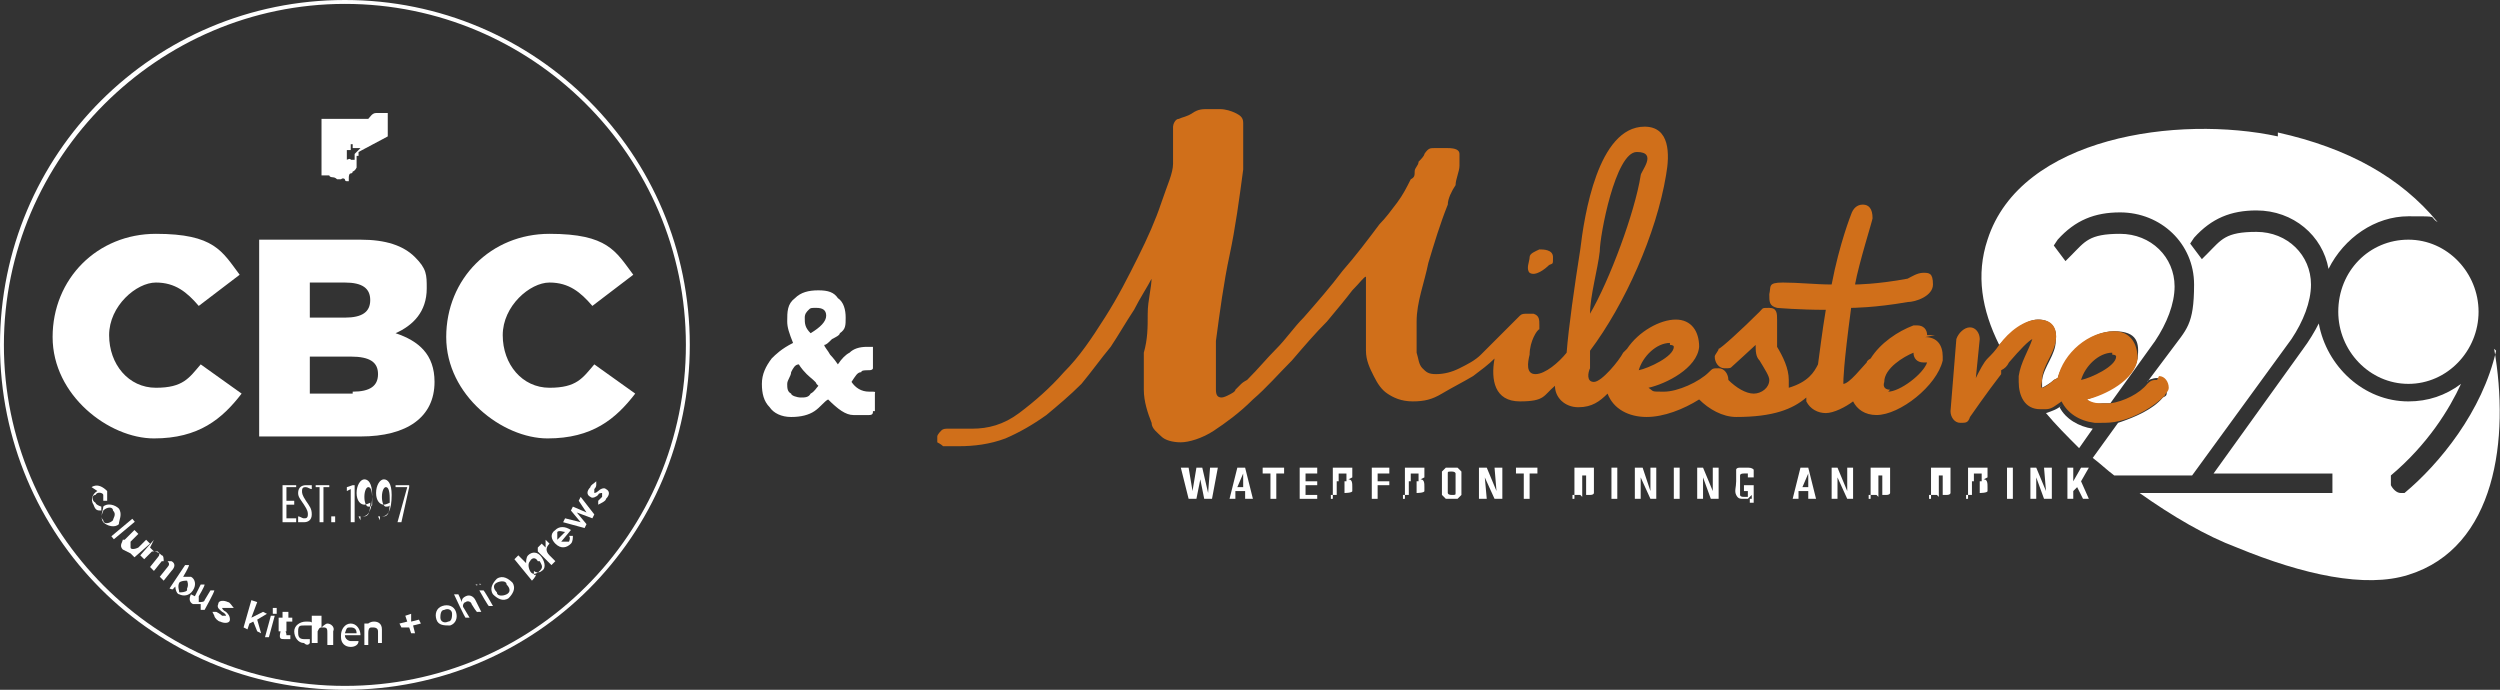 <?xml version="1.0" encoding="UTF-8"?>
<svg id="Layer_1" data-name="Layer 1" xmlns="http://www.w3.org/2000/svg" version="1.1" viewBox="0 0 128.3 35.4">
  <rect x="0" y="0" width="128.3" height="35.4" fill="#333333" stroke="none"/>
  <defs>
    <style>
      .cls-1 {
        fill: #d06f1a;
      }

      .cls-1, .cls-2 {
        stroke-width: 0px;
      }

      .cls-2 {
        fill: #fff;
      }
    </style>
  </defs>
  <g>
    <path class="cls-1" d="M97,20c-.2,0-.4-.1-.3-.4,0-.7,1-1.3,1.5-1.5,0,.3.2.5.5.5h.2c-.2.6-1.4,1.5-2,1.5M85.7,17.7s.2,0,.2.1c0,.5-1.3,1.1-1.8,1.2.2-.7.9-1.4,1.6-1.4M82.1,12.9c0-.8.8-5.1,1.9-5.1s.2,1,.2,1.2c-.3,1.9-1.6,5.4-2.6,7.1,0-.9.4-2.3.5-3.2M99.3,17.2h-.4c0-.3-.2-.5-.5-.5h-.2c-.8.3-1.7.9-2.2,1.7,0,0-.2.1-.2.2-.2.2-.9,1.1-1.2,1.1h0c0-.2,0-.9.4-3.9,0,0,1.2,0,2.9-.3.4,0,1.3-.3,1.3-.9s-.2-.6-.5-.6-.6.2-.8.3c-1.6.3-2.7.3-2.7.3.2-1.1.9-3.3.9-3.4h0c0-.5-.2-.7-.5-.7s-.5.2-.6.5c0,0-.6,1.5-1,3.6-.8,0-1.7-.1-2.5-.1s-.6.2-.7.6c0,.4,0,.6.4.7,0,0,1.1.1,2.5.1-.2,1.2-.3,2.1-.4,2.8h0c-.2.4-.5.9-1.5,1.2,0-.1,0-.3,0-.4,0-.6-.3-1.2-.6-1.7,0-.2,0-.7,0-1.1v-.3c0-.3,0-.6-.4-.6s-.3,0-.5.2c-.9.9-2,1.9-2.1,1.9,0,.1-.2.3-.2.4,0,.3.2.6.5.6s.3,0,.4-.1c0,0,1.1-1,1.2-1.1,0,.3,0,.6.2.8.3.5.5.8.5,1,0,.4-.4.7-.8.7h0c-.4,0-.9-.3-1.3-.7,0-.3-.2-.6-.5-.6s-.3,0-.5.2c-.5.5-1.6,1-2.3,1s-.5,0-.8-.2c.9-.2,2.5-1,2.6-2.1,0-.8-.4-1.4-1.2-1.4s-1.9.6-2.5,1.5l-.2.2c-.2.4-1.1,1.5-1.5,1.5s-.3-.5-.2-.7v-.9c1.8-2.4,3.4-6,3.9-9,.2-1.1.2-2.5-1.1-2.5-2.4,0-3.1,4.6-3.3,6.3-.3,1.9-.6,4-.7,5.3-.4.5-1.1,1.1-1.6,1.1s-.4-.6-.3-1c0-.7.4-1.3.5-1.3v-.2c0-.3,0-.5-.3-.6h-.3c-.2,0-.3,0-.4.1,0,0-.2.2-.3.3-.2.2-.5.5-.8.8s-.6.6-.9.9-.7.5-1.1.7-.8.3-1.2.3-.5-.1-.7-.3-.2-.5-.3-.8v-1.6c0-1,.4-2,.6-3,.3-1,.6-2,1-3,0-.3.2-.7.4-1,0-.3.2-.7.2-1v-.6c0-.2-.2-.3-.6-.3s-.5,0-.7,0c-.2,0-.3,0-.5.3,0,.1-.2.3-.3.4,0,.2-.2.3-.2.5s0,.3-.2.4c-.2.4-.4.8-.7,1.2-.3.4-.6.8-.9,1.1-.6.8-1.2,1.6-1.9,2.4-.6.8-1.3,1.6-2,2.4-.5.5-.9,1.1-1.4,1.6s-.9,1-1.5,1.6c0,0-.2.1-.3.2s-.2.2-.3.3c0,.1-.2.2-.4.3,0,0-.2.1-.3.1-.2,0-.3-.1-.3-.4v-.9c0-.3,0-.7,0-1,0-.3,0-.5,0-.6.2-1.5.4-3,.7-4.4s.5-2.9.7-4.4v-2.4c0-.3-.2-.4-.4-.5s-.5-.2-.8-.2h-.6c-.3,0-.5,0-.8.2s-.5.2-.7.3c-.2,0-.3.3-.3.4h0c0,.4,0,.7,0,1v.9c0,.5-.3,1.1-.6,2s-.7,1.8-1.2,2.8-1,2-1.7,3.1-1.3,2-2.1,2.8c-.7.8-1.5,1.5-2.3,2.1s-1.6.8-2.4.8h-1.2c-.2,0-.3,0-.4.1,0,0-.2.2-.2.3v.3s.2.1.3.2h.8c.8,0,1.6-.1,2.4-.4.7-.3,1.4-.7,2.1-1.2.6-.5,1.2-1,1.8-1.6.5-.6,1-1.3,1.5-1.9.4-.6.8-1.3,1.2-1.9.3-.6.7-1.2.9-1.6h0q0-.1,0-.1c0,0,0,0,0,0h0c0,.6-.2,1.2-.2,1.9s0,1.3-.2,2v1.9c0,.6.2,1.2.4,1.7,0,.3.3.5.5.7s.6.3,1,.3,1.1-.2,1.7-.6c.6-.4,1.3-.9,2-1.6.7-.6,1.3-1.3,2-2,.6-.7,1.2-1.4,1.8-2,.5-.6,1-1.2,1.3-1.6.4-.4.6-.7.7-.7h0c0,.3,0,.7,0,1.1v2.7c0,.5.2.9.4,1.3.2.4.4.7.7.9.3.2.7.4,1.3.4s1-.1,1.5-.4,1.1-.6,1.6-.9c.4-.3.8-.6,1.1-.9-.2,1.1,0,2.2,1.3,2.2s1.2-.3,1.8-.8c0,.6.5,1.1,1.2,1.1s1.1-.3,1.5-.7c.3.8,1.1,1.2,2,1.2s1.9-.4,2.7-.9c.5.5,1.2.9,1.9.9,1.9,0,2.9-.4,3.6-1v.2c.2.4.6.6,1,.6s1-.3,1.4-.6c.2.4.6.7,1.2.7,1.2,0,3.1-1.5,3.4-2.8v-.2c0-.6-.3-1-.9-1"/>
    <polygon class="cls-2" points="61 25.6 60.6 24 61 24 61.2 25.2 61.4 24 61.7 24 62 25.3 62.1 24 62.5 24 62.2 25.6 61.8 25.6 61.6 24.6 61.4 25.6 61 25.6"/>
    <path class="cls-2" d="M63.5,25h.3v-.7c0,0-.3.7-.3.7ZM63.1,25.6l.4-1.6h.4l.4,1.6h-.4v-.4h-.5v.4h-.4,0Z"/>
    <polygon class="cls-2" points="65.2 25.6 65.2 24.3 64.8 24.3 64.8 24 65.9 24 65.9 24.3 65.5 24.3 65.5 25.6 65.2 25.6"/>
    <polygon class="cls-2" points="66.7 25.6 66.7 24 67.6 24 67.6 24.3 67 24.3 67 24.7 67.6 24.7 67.6 24.9 67 24.9 67 25.4 67.6 25.4 67.6 25.6 66.7 25.6"/>
    <path class="cls-2" d="M68.7,24.7h.4v-.4h-.4v.5h0ZM68.4,25.6v-1.6h1s0,.2,0,.3v.2s0,0-.2.1c.2,0,.2.2.2.4h0v.2h0c0,.1-.4.1-.4.1h0v-.4h0v-.2h-.4v.7h-.3v.2Z"/>
    <polygon class="cls-2" points="70.4 25.6 70.4 24 71.3 24 71.3 24.3 70.7 24.3 70.7 24.7 71.3 24.7 71.3 24.9 70.7 24.9 70.7 25.6 70.4 25.6"/>
    <path class="cls-2" d="M72.4,24.7h.4v-.4h-.4v.5h0ZM72.1,25.6v-1.6h1s0,.2,0,.3v.2s0,0-.2.1c.2,0,.2.2.2.4v.2h0c0,.1-.4.1-.4.1h0v-.4h0v-.2h-.4v.7h-.3v.2Z"/>
    <path class="cls-2" d="M74.3,24.8v.5s0,.1.2.1.2,0,.2-.1v-1s0-.1-.2-.1-.2,0-.2.1v.5M74,24.8v-.6l.2-.2h.6s0,0,.2.2v1.2l-.2.2h-.6s0,0-.2-.2v-.6"/>
    <polygon class="cls-2" points="75.9 25.6 75.9 24 76.3 24 76.8 25.2 76.7 24 77.1 24 77.1 25.6 76.7 25.6 76.2 24.5 76.3 25.6 75.9 25.6"/>
    <polygon class="cls-2" points="78.2 25.6 78.2 24.3 77.8 24.3 77.8 24 78.9 24 78.9 24.3 78.5 24.3 78.5 25.6 78.2 25.6"/>
    <path class="cls-2" d="M81.1,25.4h.3v-1h-.2v1.1h0ZM80.8,25.6v-1.6h1s0,.1,0,.2v1.1s0,.1-.2.1h-.9v.2Z"/>
    <rect class="cls-2" x="82.7" y="24" width=".3" height="1.6"/>
    <polygon class="cls-2" points="83.9 25.6 83.9 24 84.3 24 84.7 25.2 84.7 24 85 24 85 25.6 84.7 25.6 84.2 24.5 84.2 25.6 83.9 25.6"/>
    <rect class="cls-2" x="85.9" y="24" width=".3" height="1.6"/>
    <polygon class="cls-2" points="87.1 25.6 87.1 24 87.4 24 87.9 25.2 87.9 24 88.2 24 88.2 25.6 87.8 25.6 87.4 24.5 87.4 25.6 87.1 25.6"/>
    <path class="cls-2" d="M89.9,25.6v-.2l-.2.2h-.2c-.2,0-.3,0-.4-.2s0-.4,0-.7v-.6s0-.1.2-.1h.3c.2,0,.3,0,.4.1,0,0,0,.2,0,.4h-.3v-.2h-.2q-.2,0-.2.1v1q0,.1.2.1h.2v-.3h-.2v-.3h.5v.9h-.2v-.2Z"/>
    <path class="cls-2" d="M92.5,25h.3v-.7c0,0-.3.7-.3.7ZM92,25.6l.4-1.6h.4l.4,1.6h-.4v-.4h-.5v.4h-.4,0Z"/>
    <polygon class="cls-2" points="94 25.6 94 24 94.3 24 94.8 25.2 94.8 24 95.1 24 95.1 25.6 94.8 25.6 94.3 24.5 94.3 25.6 94 25.6"/>
    <path class="cls-2" d="M96.3,25.4h.3v-1h-.2v1.1h0ZM96,25.6v-1.6h1s0,.1,0,.2v1.1s0,.1-.2.1h-.9v.2Z"/>
    <path class="cls-2" d="M99.4,25.4h.3v-1h-.2v1.1h0ZM99.1,25.6v-1.6h1s0,.1,0,.2v1.1s0,.1-.2.1h-.9v.2Z"/>
    <path class="cls-2" d="M101.3,24.7h.4v-.4h-.4v.5h0ZM101,25.6v-1.6h1s0,.2,0,.3v.2s0,0-.2.1c.2,0,.2.2.2.4v.2h0c0,.1-.4.1-.4.1h0v-.4h0v-.2h-.4v.7h-.3v.2Z"/>
    <rect class="cls-2" x="103" y="24" width=".3" height="1.6"/>
    <polygon class="cls-2" points="104.2 25.6 104.2 24 104.5 24 105 25.2 104.9 24 105.3 24 105.3 25.6 104.9 25.6 104.5 24.5 104.5 25.6 104.2 25.6"/>
    <polygon class="cls-2" points="106.1 25.6 106.1 24 106.4 24 106.4 24.7 106.8 24 107.2 24 106.8 24.7 107.2 25.6 106.9 25.6 106.6 25 106.4 25.2 106.4 25.6 106.1 25.6"/>
    <path class="cls-1" d="M78.5,13.2c0-.2.3-.3.5-.4.2,0,.7,0,.7.4s0,.3-.2.4c-.2.2-.7.6-1,.4-.2-.2,0-.6,0-.8"/>
    <path class="cls-2" d="M120,16c0-2.1,1.6-3.7,3.6-3.7s3.6,1.7,3.6,3.7-1.6,3.7-3.6,3.7-3.6-1.7-3.6-3.7"/>
    <path class="cls-2" d="M128.1,18c-.7,3.1-2.9,5.8-4.7,7.3h-.2c-.2,0-.4-.2-.5-.4,0-.2,0-.4,0-.5,1.9-1.6,3-3.4,3.6-4.7-.8.6-1.7.9-2.7.9-2.3,0-4.2-1.8-4.6-4-.2.4-.5.9-.8,1.3l-4.6,6.4h6.1v1h-9.9c1.7,1.2,3.4,2.2,5,2.8,3.4,1.4,6.6,2.1,8.8,1.4,4.5-1.4,5.2-7,4.4-11.6"/>
    <path class="cls-2" d="M105.8,20.8c-.2.2-.5.3-.8.4.5.6,1.1,1.2,1.7,1.8l.7-1c-.7-.1-1.4-.5-1.7-1.1"/>
    <path class="cls-2" d="M116.9,7c-5.1-1.1-13.2,0-14.9,5.3-.6,1.8-.3,3.6.6,5.4.6-.6,1.3-1.3,2-1.3s1,.5.9,1.1c0,.7-.6,1.3-.7,2v.4c0,0,.4-.2.6-.4,0,0,0,0,.2-.1.4-1.3,1.7-2.4,2.9-2.4s1.3.6,1.2,1.4c-.2,1.1-1.7,1.8-2.6,2.1.3.3.6.2.8.2h.4l2.3-3.2c.6-.9,1-1.9,1-2.8,0-1.5-1.2-2.7-2.8-2.7s-1.8.4-2.5,1.1l-.3.3-.6-.8.2-.3c.9-1,1.9-1.4,3.2-1.4,2.1,0,3.8,1.6,3.8,3.7s-.4,2.3-1.2,3.4l-1.2,1.6c0-.1.3-.2.5-.2.3,0,.5.3.5.6s0,.3-.2.4c-.5.6-1.4,1-2.3,1.3l-1.3,1.8c.4.3.7.6,1.1.9h4l5.1-7c.6-.9,1-1.9,1-2.8,0-1.5-1.2-2.7-2.8-2.7s-1.8.4-2.5,1.1l-.3.3-.6-.8.2-.3c.9-1,1.9-1.4,3.2-1.4,1.9,0,3.4,1.3,3.7,3,.8-1.6,2.4-2.7,4.1-2.7s1,0,1.5.3c-1.9-2.3-4.6-3.8-8.2-4.6"/>
    <path class="cls-1" d="M108.4,18.2s.2,0,.2.1c0,.5-1.3,1.1-1.8,1.2.2-.7.9-1.4,1.6-1.4M110.7,19.5c-.2,0-.3,0-.5.2h0c-.4.5-1.2.9-1.9,1h-.4c-.2,0-.5,0-.8-.2.9-.2,2.5-1,2.6-2.1,0-.8-.4-1.4-1.2-1.4-1.3,0-2.6,1.1-2.9,2.4,0,0,0,0-.2.1-.2.2-.5.4-.6.4s0-.3,0-.4c0-.7.6-1.3.7-2s-.2-1.1-.9-1.1-1.5.6-2,1.3c-.2.3-.4.5-.6.7s-.4.6-.6,1l.2-2c0-.3-.2-.6-.5-.6s-.6.3-.7.6h0l-.3,3.7c0,.3.2.6.5.6s.4,0,.5-.3c0,0,.9-1.3,1.6-2.2v-.2c.2-.1.3-.2.4-.4.6-.7,1-1.1,1.2-1.2-.2.6-.6,1.2-.7,1.9h0v.3c0,.7.3,1.4,1.1,1.4h.3c.3,0,.5-.2.8-.4.3.6.9,1,1.7,1.1h.3c.3,0,.6,0,1-.1.8-.2,1.7-.7,2.3-1.3,0-.1.2-.2.2-.4,0-.3-.2-.6-.5-.6"/>
  </g>
  <g id="Logo_Gray" data-name="Logo Gray">
    <g>
      <path class="cls-2" d="M17.7,35.4C7.9,35.4,0,27.5,0,17.7S7.9,0,17.7,0s17.7,7.9,17.7,17.7-7.9,17.7-17.7,17.7M17.7.2C8.1.2.2,8.1.2,17.7s7.8,17.5,17.5,17.5,17.5-7.8,17.5-17.5S27.3.2,17.7.2"/>
      <path class="cls-2" d="M2.7,17.3h0c0-3,2.3-5.3,5.3-5.3s3.4.9,4.3,2.1l-2.1,1.6c-.6-.7-1.2-1.2-2.2-1.2s-2.4,1.2-2.4,2.7h0c0,1.5,1,2.7,2.4,2.7s1.7-.5,2.3-1.2l2.1,1.5c-1,1.3-2.2,2.3-4.5,2.3s-5.2-2.2-5.2-5.2"/>
      <path class="cls-2" d="M13.3,12.3h5.2c1.3,0,2.2.3,2.8.9s.6.9.6,1.6h0c0,1.2-.7,1.9-1.6,2.3,1.2.4,2,1.1,2,2.5h0c0,1.8-1.4,2.8-3.8,2.8h-5.2v-10.1M17.7,16.3c.9,0,1.3-.3,1.3-.9h0c0-.6-.4-.9-1.3-.9h-1.8v1.8h1.8ZM18.1,20.1c.9,0,1.3-.3,1.3-.9h0c0-.6-.4-.9-1.4-.9h-2.1v1.9h2.2Z"/>
      <path class="cls-2" d="M22.9,17.3h0c0-3,2.3-5.3,5.3-5.3s3.4.9,4.3,2.1l-2.1,1.6c-.6-.7-1.2-1.2-2.2-1.2s-2.4,1.2-2.4,2.7h0c0,1.5,1,2.7,2.4,2.7s1.7-.5,2.3-1.2l2.1,1.5c-1,1.3-2.2,2.3-4.5,2.3s-5.2-2.2-5.2-5.2"/>
      <path class="cls-2" d="M4.7,25h0c.3-.2.6,0,.8.2,0,.2,0,.3,0,.5h-.2v-.3c0-.1-.3-.2-.4,0h0c-.2,0-.2.3,0,.4,0,0,0,.1.3.2v.2c-.2,0-.3,0-.4-.3-.2-.3,0-.6.2-.7"/>
      <path class="cls-2" d="M5.3,26h0c.2-.2.6-.1.8.1.2.3,0,.6,0,.8h0c-.2.2-.6.1-.8-.1-.2-.3,0-.6,0-.8M5.8,26.7h0c0-.1.2-.3,0-.5,0-.2-.3-.2-.5,0h0c0,.1-.2.3,0,.5,0,.2.3.2.5,0"/>
      <rect class="cls-2" x="5.6" y="27" width="1.4" height=".2" transform="translate(-15.9 10.4) rotate(-39.9)"/>
      <path class="cls-2" d="M6.4,27.7l.5-.5.2.2-.4.4c0,.1,0,.2,0,.3,0,.1.2.1.4,0l.4-.4.2.2-.8.7-.2-.2h0c0,0-.2-.1-.4-.2-.2-.2,0-.4,0-.5"/>
      <path class="cls-2" d="M7.7,28.1l.2.2h0c0,0,.2,0,.4.2.1,0,.1.2.1.3h.4c.2.1.2.3,0,.5l-.4.5-.2-.2.4-.5c.1-.1.1-.2,0-.3h-.3l-.4.5-.2-.2.4-.5c.1-.1.1-.2,0-.3h-.3l-.4.4-.2-.2.7-.8"/>
      <path class="cls-2" d="M8.9,30.2h0c0,.1-.2,0-.2,0l.8-1.2h.2c0,.1-.3.6-.3.6h.4c.2.1.3.4.1.7h0c-.2.3-.5.3-.7.2-.1,0-.2-.2-.2-.4M9.6,30.2h0c.1-.2,0-.4,0-.4-.1,0-.3,0-.4.1h0c-.1.2,0,.4,0,.5.1,0,.3,0,.4-.1"/>
      <path class="cls-2" d="M10,30.6l.3-.6h.2c0,.1-.3.6-.3.6v.3c.1,0,.3,0,.3-.1l.3-.5h.2c0,.1-.5,1-.5,1h-.2v-.3h-.4c-.2-.1-.2-.3-.1-.5"/>
      <path class="cls-2" d="M10.9,31.4h.2s.2.1.3.2h.2s0-.1-.2-.2c-.1-.1-.3-.2-.2-.4h0c0-.2.3-.2.5-.1.1,0,.2.2.3.3h-.6s0,.1.2.2c.1.1.2.2.2.4h0c0,.2-.3.2-.5.1-.1,0-.3-.2-.3-.3"/>
      <polygon class="cls-2" points="12.9 30.8 13.2 30.9 12.9 31.7 13.5 31.4 13.7 31.5 13.2 31.8 13.4 32.5 13.2 32.4 13 31.9 12.8 32 12.7 32.3 12.5 32.2 12.9 30.8"/>
      <path class="cls-2" d="M13.9,31.6h.2l-.3,1.1h-.2l.3-1.1ZM14,31.2h.2v.3h-.2v-.3Z"/>
      <path class="cls-2" d="M14.3,32.4v-.5c.1,0,0,0,0,0v-.2h.2v-.3h.3v.3h.2v.2h-.3v.5c-.1,0,0,0,0,.2h.2v.2h-.3c-.2,0-.3,0-.2-.4"/>
      <path class="cls-2" d="M15.1,32.4h0c0-.3.3-.5.6-.5s.3,0,.4.2h-.5c-.2,0-.3,0-.3.3h0c0,.2,0,.4.3.4h.3v.2s-.1.2-.3,0c-.3,0-.5-.3-.5-.6"/>
      <path class="cls-2" d="M16.3,31.6h.2v.6s.2-.2.3-.2c.2,0,.4.2.3.4v.7h-.3v-.6c0-.2,0-.3-.2-.3s-.2,0-.3.2v.6h-.3v-1.4"/>
      <path class="cls-2" d="M17.5,32.6h0c0-.3.2-.6.5-.6s.5.3.5.6h-.8c0,.2.2.3.3.3s.2,0,.3,0h.1c0,.2-.2.3-.4.3-.3,0-.5-.2-.5-.5M18.3,32.5c0-.2-.1-.3-.3-.3s-.2,0-.3.3h.6Z"/>
      <path class="cls-2" d="M18.7,32h.2s.1-.1.3-.1.4.1.4.4v.7h-.2v-.6c0-.2-.2-.2-.3-.2s-.2,0-.2.3v.6h-.2v-1"/>
      <polygon class="cls-2" points="21 32.2 20.6 32.2 20.5 32 20.9 31.9 20.8 31.6 21.1 31.5 21.1 31.9 21.5 31.8 21.6 32 21.2 32.1 21.3 32.5 21.1 32.5 21 32.2"/>
      <path class="cls-2" d="M22.4,31.8h0c-.1-.3,0-.6.3-.7s.6,0,.7.3h0c.1.3,0,.6-.3.7-.3,0-.6,0-.7-.3M23.2,31.5h0c0-.2-.2-.3-.4-.2-.2,0-.2.3-.2.4h0c0,.2.2.3.4.2.2,0,.2-.3.2-.4"/>
      <path class="cls-2" d="M23.3,30.5h.2c0-.1.2.4.2.4,0-.1,0-.2.2-.3.2-.1.4,0,.5.2l.3.6h-.2c0,.1-.3-.4-.3-.4,0-.1-.2-.2-.3-.1-.1,0-.2.2-.1.3l.3.5h-.2c0,.1-.6-1.2-.6-1.2"/>
      <path class="cls-2" d="M24.4,30h.2c0-.1.1,0,.1,0h-.2c0,.1-.1,0-.1,0ZM24.6,30.3h.2c0-.1.5.8.5.8h-.2c0,.1-.5-.8-.5-.8Z"/>
      <path class="cls-2" d="M25.3,30.5h0c-.2-.3,0-.6.2-.8.3-.2.6,0,.8.2h0c.2.3,0,.6-.2.8-.3.2-.6,0-.8-.2M26,30h0c0-.2-.3-.2-.5-.1s-.2.3,0,.5h0c0,.2.3.2.5.1s.2-.3,0-.5"/>
      <path class="cls-2" d="M27.4,29.5h.1c0,.1-.2.3-.2.3l-.9-1.1.2-.2.4.4c0-.1,0-.3.1-.4.2-.2.5-.2.7.1h0c.2.3.2.6,0,.7-.1.1-.3.1-.4,0M27.6,28.8h0c-.1-.2-.3-.2-.4,0-.1.1-.1.3,0,.5h0c.1.2.3.2.5,0s.1-.3,0-.5"/>
      <path class="cls-2" d="M27.6,28.1l.2-.2.2.2v-.4l.2.2h0c-.2.2-.2.4,0,.6l.3.3-.2.2-.7-.7"/>
      <path class="cls-2" d="M28.5,27.9h0c-.2-.2-.3-.5,0-.7.2-.2.5-.2.8,0h0l-.5.6h.4s.1-.2,0-.3h.2c0,.1,0,.3-.1.4-.2.2-.5.3-.8,0M29,27.3c-.1,0-.3-.1-.4,0v.4l.4-.4Z"/>
      <polygon class="cls-2" points="28.9 26.8 29 26.6 29.8 26.8 29.3 26.2 29.4 26 30.1 26.3 29.7 25.7 29.8 25.5 30.5 26.4 30.4 26.6 29.6 26.3 30.1 26.9 30 27.1 28.9 26.8"/>
      <path class="cls-2" d="M30.7,25.9v-.2l.2-.2v-.2h0s-.2,0-.2.1c-.1.1-.3.2-.4.1h0c-.2-.1-.2-.3,0-.5,0-.1.2-.2.3-.3v.2s0,.1-.1.2v.2h0s.1,0,.2-.1.3-.2.4-.1h0c.2.1.2.3,0,.5,0,.1-.2.2-.4.3"/>
      <polygon class="cls-2" points="8.7 7.4 15.2 7.4 15.2 7.4 8.7 7.4"/>
      <polygon class="cls-2" points="20.7 7.4 26.4 7.4 26.4 7.4 20.7 7.4"/>
      <path class="cls-2" d="M19.9,7v-1.2h0c0,0-.2,0-.3,0h-.3c-.2,0-.3.2-.4.3h-1s.2,0,0,0h0s-.1,0-.2,0h-1.2v2.9h.4c0,.1.2.1.2.1,0,0,.1,0,.2.1h.2s.1-.1.2,0h0q0,.1.1.1h.1v-.2h0s0-.2.1-.2h0q0,.1,0,0h0s.1,0,.1-.1c0,0,.1,0,.2-.2h0v-.2h0v-.2h0v-.2h0c0,0,.1,0,.1,0v-.2M18.4,7.7l-.2.2v.3h-.2c0-.1-.2,0-.2,0h0v-.5h-.1.3v-.3h.1v.2h.4"/>
      <polygon class="cls-2" points="10.9 25.8 13.8 25.8 13.8 25.8 10.9 25.8"/>
      <polygon class="cls-2" points="21.6 25.8 24.5 25.8 24.5 25.8 21.6 25.8"/>
      <polygon class="cls-2" points="14.5 24.9 15.2 24.9 15.2 25 14.7 25 14.7 25.7 15.1 25.7 15.1 25.9 14.7 25.9 14.7 26.6 15.2 26.6 15.2 26.8 14.5 26.8 14.5 24.9"/>
      <path class="cls-2" d="M15.3,26.7v-.2c.1,0,.2.1.3.1s.2,0,.2-.2h0c0-.1,0-.2-.2-.5s-.3-.4-.3-.6h0c0-.3.2-.4.4-.4h.3v.2c-.1,0-.2-.1-.3-.1s-.2,0-.2.2h0c0,.1,0,.2.2.5s.3.4.3.7h0c0,.3-.2.4-.4.4h-.3"/>
      <polygon class="cls-2" points="16.4 25 16.2 25 16.2 24.9 16.9 24.9 16.9 25 16.6 25 16.6 26.8 16.4 26.8 16.4 25"/>
      <rect class="cls-2" x="17" y="26.5" width=".2" height=".3"/>
      <polygon class="cls-2" points="18 25.1 17.8 25.2 17.8 25 18.1 24.9 18.2 24.9 18.2 26.8 18 26.8 18 25.1"/>
      <path class="cls-2" d="M18.5,26.7v-.2h.2c.2,0,.3-.2.3-.7,0,0-.2.1-.3.1-.2,0-.4-.2-.4-.6h0c0-.4.2-.7.4-.7s.4.2.4.8h0c0,.8-.2,1.1-.5,1.1s-.2,0-.2,0M19.1,25.8v-.2c0-.5-.1-.6-.2-.6s-.2.2-.2.5h0c0,.3.1.5.2.5s.2,0,.2-.1"/>
      <path class="cls-2" d="M19.5,26.7v-.2h.2c.2,0,.3-.2.3-.7,0,0-.2.1-.3.1-.2,0-.4-.2-.4-.6h0c0-.4.2-.7.4-.7s.4.2.4.8h0c0,.8-.2,1.1-.5,1.1s-.2,0-.2,0M20,25.8v-.2c0-.5-.1-.6-.2-.6s-.2.2-.2.5h0c0,.3.1.5.2.5s.2,0,.2-.1"/>
      <polygon class="cls-2" points="20.9 25 20.3 25 20.3 24.9 21 24.9 21 25 20.6 26.8 20.4 26.8 20.9 25"/>
    </g>
  </g>
  <path class="cls-2" d="M44.8,21.1c0,.1,0,.2-.2.2h-.8c-.4,0-.8-.3-1.3-.8-.2.1-.4.4-.7.6s-.7.3-1.2.3-.9-.2-1.1-.5c-.3-.3-.4-.7-.4-1.2s.2-.9.5-1.3c.2-.2.5-.5,1.1-.8-.2-.5-.3-.8-.3-1.1,0-.5,0-.9.4-1.2.3-.3.7-.4,1.2-.4s.8.1,1,.4c.3.2.4.6.4,1s0,.6-.3.8c0,.1-.2.2-.4.3-.2.2-.3.3-.4.3,0,.1.2.3.3.5,0,0,.2.2.4.5.2-.3.4-.5.6-.6.2-.2.5-.3.9-.3s.3,0,.3,0v1.1s0,.1-.2.1-.4,0-.4.1c-.2,0-.3.2-.5.5.2.3.5.5.9.5s.3,0,.3.1v.9h0ZM41.9,19.7c0-.1-.3-.3-.5-.5-.3-.3-.4-.5-.4-.5-.2,0-.3.2-.4.4,0,.2-.2.4-.2.6s0,.4.2.5c0,.1.3.2.5.2s.4,0,.5-.2c.2-.1.3-.3.4-.4h0ZM42.4,16.2c0-.3-.2-.4-.5-.4s-.3,0-.4.1-.2.2-.2.4c0,.3,0,.5.3.8.5-.3.8-.6.8-.9Z"/>
</svg>